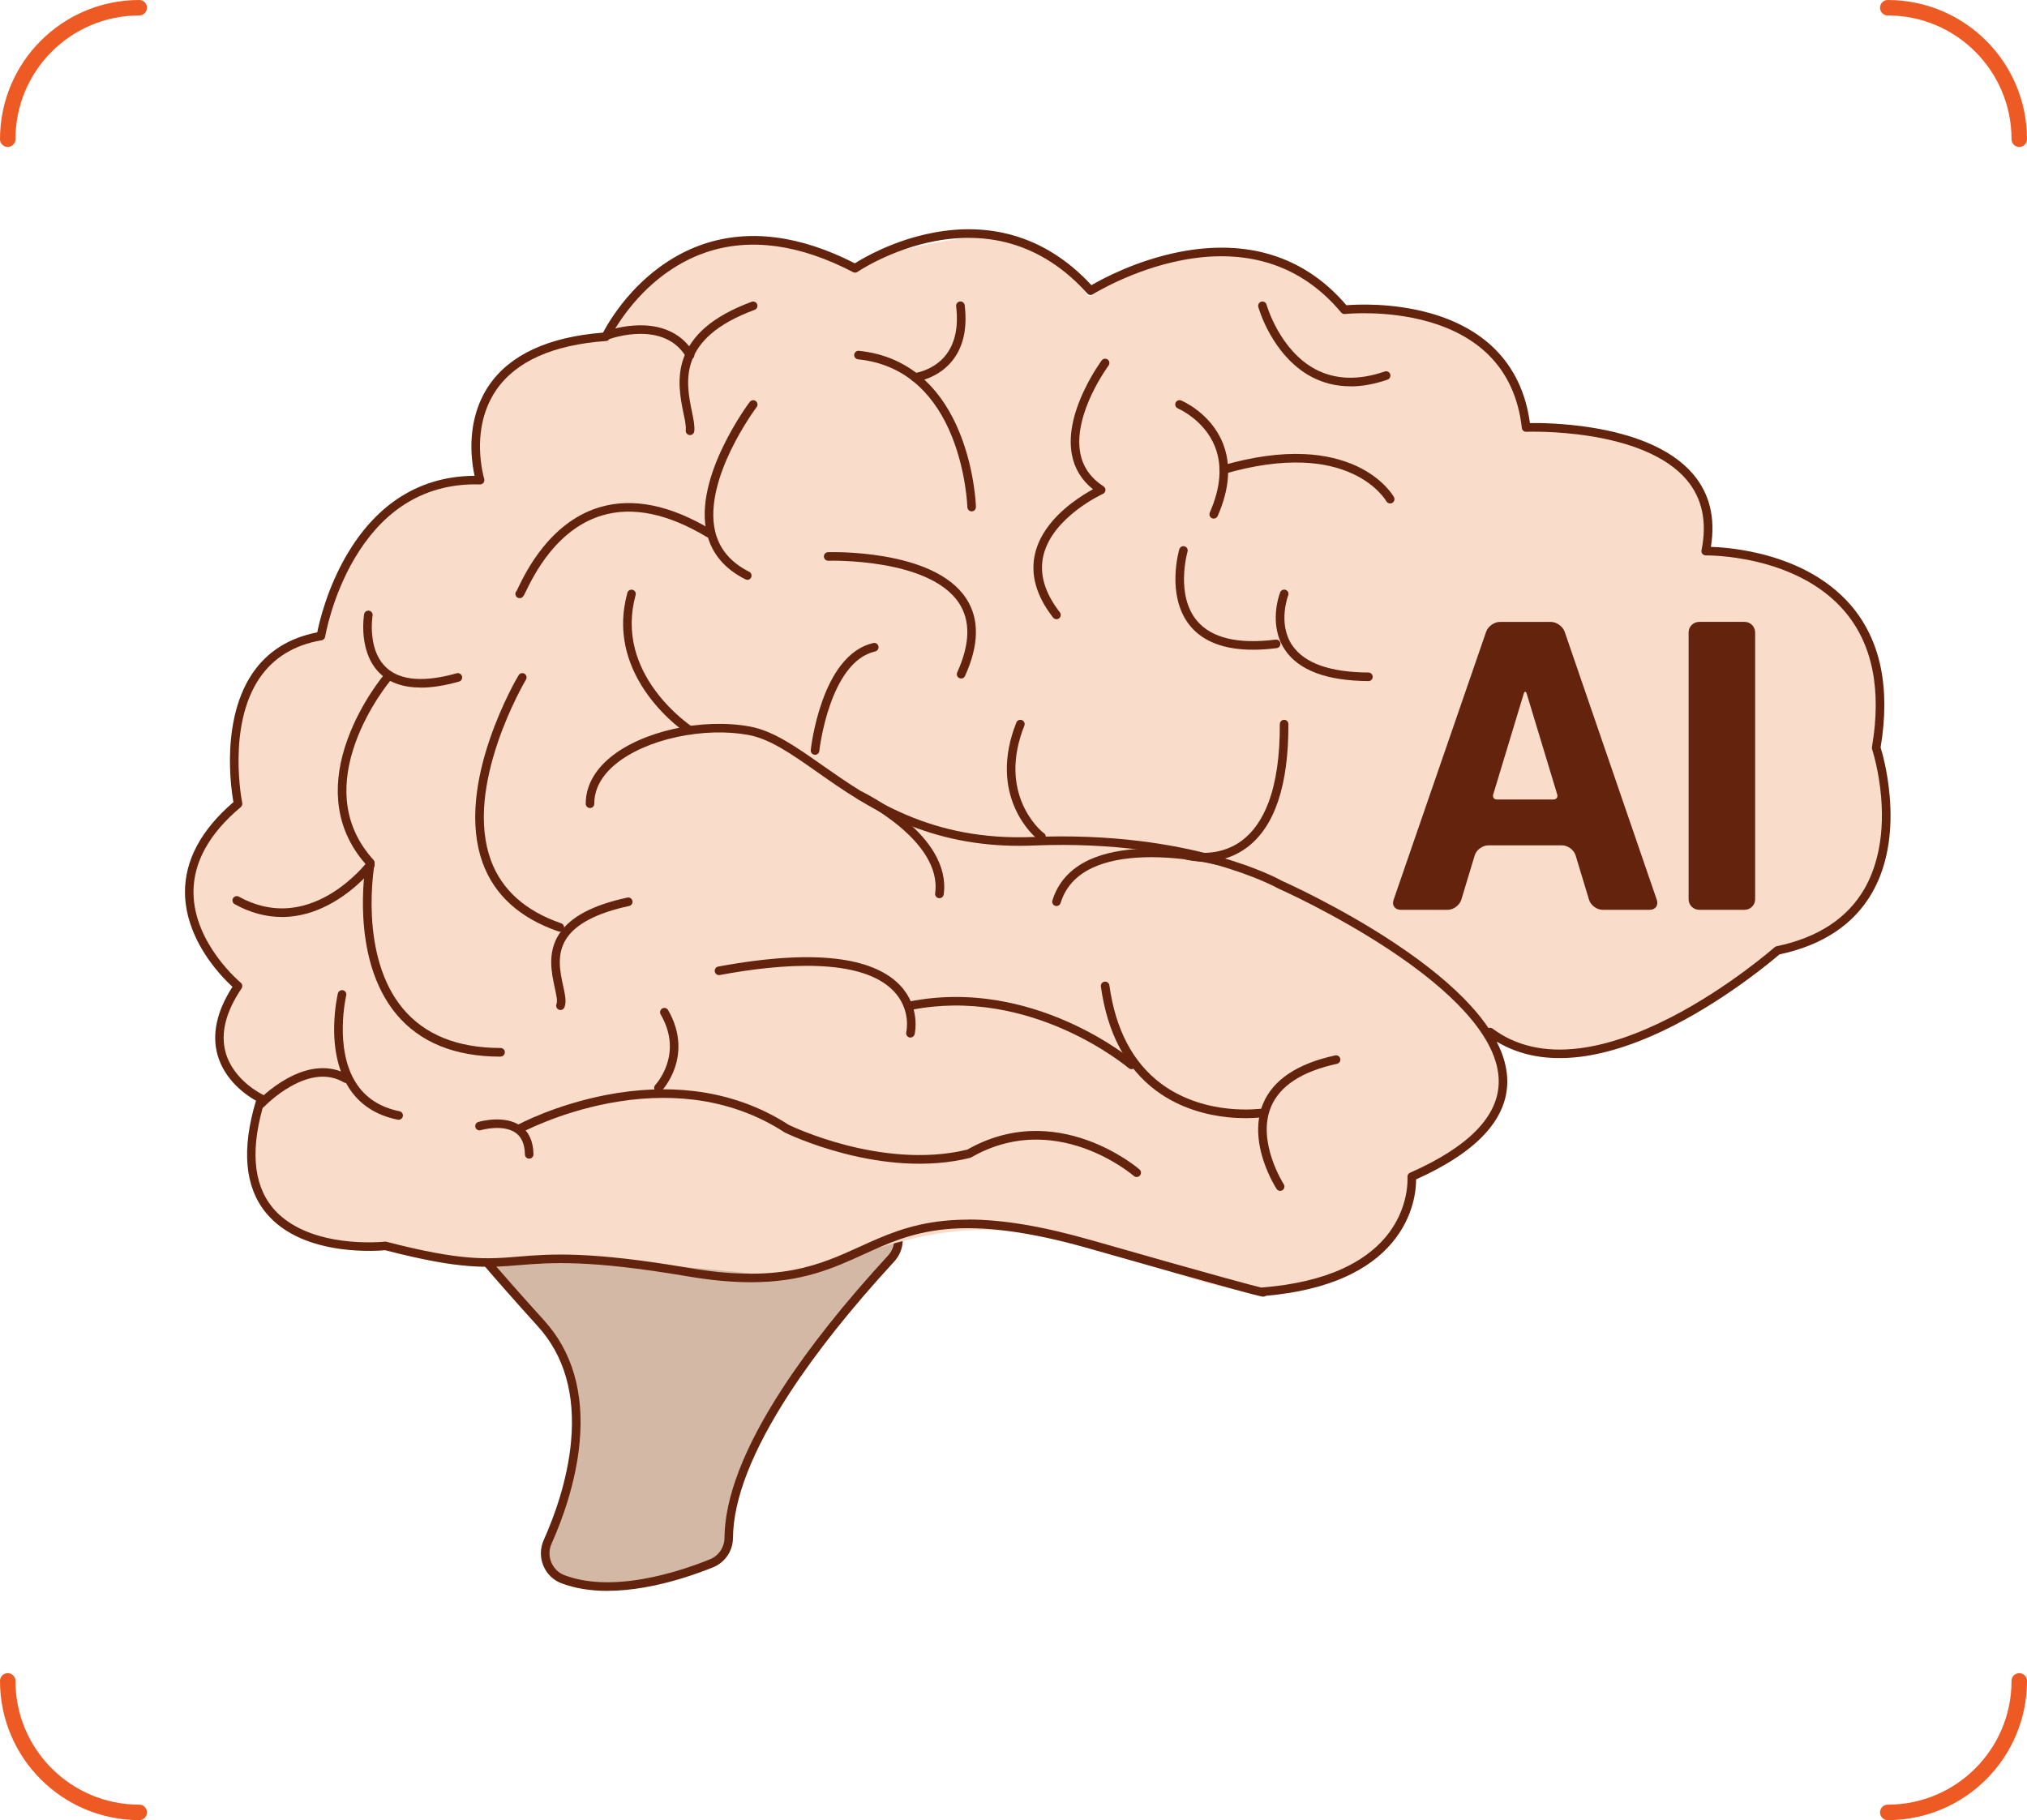 <svg xmlns="http://www.w3.org/2000/svg" id="_&#x5716;&#x5C64;_1" data-name="&#x5716;&#x5C64; 1" viewBox="0 0 393.07 353"><defs><style>      .cls-1 {        fill: none;        stroke: #ee5a24;        stroke-linecap: round;        stroke-miterlimit: 10;        stroke-width: 3px;      }      .cls-2 {        fill: #f9ddca;      }      .cls-2, .cls-3, .cls-4 {        stroke-width: 0px;      }      .cls-3 {        fill: #63230d;      }      .cls-4 {        fill: #d3b8a5;      }    </style></defs><g><path class="cls-1" d="m27,351.5c-14.08,0-25.5-11.41-25.5-25.5"></path><path class="cls-1" d="m391.57,326c0,14.08-11.41,25.5-25.5,25.5"></path><path class="cls-1" d="m366.07,1.5c14.08,0,25.5,11.41,25.5,25.5"></path><path class="cls-1" d="m1.5,27C1.5,12.91,12.91,1.5,27,1.5"></path></g><g><g><g><path class="cls-4" d="m172.78,244.12c-12.52,13.6-31.34,36.76-31.47,54.15-.02,2.18-1.35,4.13-3.37,4.95-6.18,2.49-19.09,6.71-28.74,3.08-2.91-1.09-4.28-4.42-3.01-7.25,3.91-8.72,10.85-28.96-1.27-42.35-4.93-5.45-8.57-9.6-11.24-12.74-2.98-3.5-.49-8.89,4.11-8.89h71.01c4.7,0,7.15,5.59,3.97,9.05Z"></path><path class="cls-3" d="m117.8,308.54c-3.32,0-6.3-.49-8.89-1.46-1.62-.61-2.87-1.82-3.54-3.42-.66-1.58-.64-3.39.06-4.96,2.04-4.56,4.62-11.58,5.31-19.16.83-9.16-1.33-16.66-6.43-22.29-4.4-4.86-8.19-9.16-11.25-12.76-1.59-1.87-1.94-4.42-.91-6.65,1.03-2.23,3.2-3.61,5.65-3.61h71.01c2.51,0,4.69,1.43,5.7,3.73,1.01,2.3.58,4.88-1.12,6.72-8.32,9.04-15.15,17.63-20.3,25.54-7.21,11.09-10.9,20.53-10.95,28.05-.02,2.52-1.54,4.77-3.89,5.71-3.13,1.26-7.96,2.96-13.24,3.88-2.56.45-4.96.67-7.21.67Zm-20-72.65c-1.8,0-3.39,1.01-4.14,2.65-.76,1.63-.5,3.5.67,4.87,3.05,3.59,6.83,7.87,11.22,12.72,5.42,5.99,7.73,13.92,6.85,23.56-.71,7.8-3.35,15.01-5.44,19.69-.52,1.17-.54,2.46-.05,3.63.49,1.17,1.41,2.06,2.59,2.5,4.07,1.53,9.2,1.77,15.24.71,5.14-.9,9.85-2.56,12.9-3.79,1.72-.69,2.83-2.33,2.85-4.18.06-7.85,3.83-17.59,11.22-28.95,5.2-7.99,12.08-16.66,20.47-25.76l.61.56-.61-.56c1.25-1.35,1.56-3.24.82-4.93-.74-1.68-2.34-2.73-4.18-2.73h-71.01Z"></path></g><path class="cls-2" d="m364.1,168.84c-.06,4.6-5.94,12.24-11.98,13.08-6.05.84-10.79,5.15-14.16,7.71-3.37,2.56-18.83,10.97-27.66,13.99-8.82,3.03-20.77-1.75-20.77-1.75,5.87,16.46-9.82,23.22-12.72,24.91-2.89,1.7-3.08,3.34-3.08,3.34-.87,13.97-18.01,18.56-26.68,20.22-5.34,1.02-14.56-1.76-20.87-4.06-1.68-.61-3.16-1.19-4.29-1.65-1.54-.62-2.46-1.03-2.46-1.03,0,.08.02.16.02.23-35.49-11.45-44.47-1.54-68.75,3.7-37.45-4.16-49.1-3.33-56.58-2.5-4.7.52-7.49.83-19.8-3.27-2.03.48-8.56-.49-8.56-.49-13.65-1.4-15.05-8.8-16.58-13.09-1.53-4.29,1.38-14.9,1.38-14.9-1.55.59-6.48-6.33-7.91-10.66-1.42-4.32,3.46-11.5,3.46-11.5-1.02-.38-6.38-7.65-8.95-14.14-2.57-6.49,1.93-10.99,2.95-15.2,1.02-4.21,7.14-3.19,5.87-6.98-1.27-3.79-.26-6.54,0-14.15.26-7.61,6.76-12.55,9.09-14.78,2.33-2.24,7.39-3.66,7.39-3.66,1.18-6.53,3.54-8.14,7.85-17.78,4.31-9.63,19.17-11.29,20.57-11.03,1.4.26,1.65-3.13,1.65-3.13-1.67-24.06,23.47-24.87,23.47-24.87l3.14-3c15.12-23.61,38.59-13.77,47.39-10.33l3-2.17s15.5-4.47,24.09-4.1c8.59.36,16.16,8.7,16.8,10.86.64,2.17,3.44-1.02,3.44-1.02,22.2-13.78,41.59-2.81,44.49,1.8s6.99,2.45,6.99,2.45c31.58,1.57,30.55,22.93,30.55,22.93,42.61,1.4,34.96,23.86,34.96,23.86,13.78,0,22.45,6.76,28.01,11.94,5.56,5.18,5.29,12.04,5.65,15.86.37,3.81-2.79,6.01.14,16.73,2.93,10.72-.51,13.01-.57,17.62Z"></path><path class="cls-3" d="m245,251.48s-.07,0-.1,0c-.06,0-.14-.02-.24-.04-.18-.04-.45-.1-.83-.19-.91-.22-2.41-.62-4.46-1.18-5.57-1.52-15.02-4.18-28.09-7.91-11.44-3.27-20.6-4.49-28-3.75-6.58.66-11.08,2.71-15.84,4.88-5.84,2.66-11.83,5.39-21.82,5.39-3.52,0-7.52-.34-12.2-1.13-19.26-3.28-26.71-2.68-32.7-2.19-6.3.51-11.27.92-26.04-2.89-.78.07-4.33.35-8.64-.24-2.83-.39-5.39-1.07-7.62-2.03-2.82-1.22-5.12-2.88-6.82-4.95-4.14-5.03-4.79-12.35-1.96-21.78-1.67-.93-6.04-3.79-7.46-8.9-1.12-4.02-.14-8.46,2.9-13.19-.86-.78-2.57-2.46-4.29-4.82-3.19-4.37-4.89-9.03-4.92-13.47-.03-6.25,3.13-12.14,9.39-17.52-.21-1.19-.7-4.43-.67-8.47.04-4.68.84-11.35,4.4-16.56,2.87-4.2,7.09-6.85,12.53-7.89.39-1.97,1.9-8.53,5.77-15.11,2.67-4.55,5.92-8.15,9.65-10.7,4.4-3,9.47-4.53,15.09-4.56-.24-1.08-.56-2.88-.61-5.09-.11-4.72,1.07-9.03,3.41-12.46,4.06-5.94,11.5-9.38,22.11-10.22.53-1.01,2.01-3.65,4.54-6.66,2.94-3.49,7.92-8.14,14.93-10.51,8.82-2.97,18.7-1.72,29.36,3.73,1.59-1.01,7.49-4.5,15.32-5.96,5.32-1,10.42-.84,15.15.47,5.72,1.58,10.9,4.85,15.41,9.73,2-1.17,8.69-4.82,17.18-6.47,5.89-1.14,11.41-1.07,16.4.21,6.13,1.58,11.47,4.99,15.86,10.15,1.84-.15,8.91-.55,16.38,1.58,5.03,1.44,9.18,3.73,12.32,6.82,3.78,3.72,6.1,8.58,6.89,14.45,1.79-.03,6.46.01,11.9.87,4.02.64,7.61,1.6,10.67,2.85,3.88,1.59,6.93,3.67,9.06,6.17,3.22,3.78,4.38,8.52,3.46,14.12,1.64.05,5.11.28,9.27,1.26,3.34.79,6.43,1.91,9.18,3.33,3.45,1.78,6.37,4.04,8.67,6.71,5.78,6.72,7.73,16,5.79,27.61.28.89,1.35,4.56,1.76,9.42.28,3.23.21,6.31-.21,9.17-.53,3.59-1.61,6.83-3.22,9.62-3.53,6.13-9.57,10.14-17.94,11.92-1.28,1.1-9.7,8.21-20.17,13.62-6.69,3.45-12.91,5.55-18.48,6.24-6.23.77-11.66-.22-16.2-2.95,1.38,2.66,2.07,5.25,2.07,7.73,0,3.57-1.42,6.95-4.24,10.06-2.93,3.24-7.45,6.24-13.45,8.94.02,1.78-.34,7.16-4.68,12.31-2.26,2.68-5.28,4.89-8.97,6.56-4.25,1.93-9.44,3.17-15.44,3.7-.14.1-.31.16-.52.16Zm-57.24-14.96c6.7,0,14.45,1.31,23.97,4.03,25.13,7.18,31.37,8.82,32.89,9.17.04,0,.08-.01.11-.02,6.07-.48,11.29-1.69,15.51-3.6,3.46-1.57,6.29-3.62,8.39-6.1,4.76-5.61,4.3-11.66,4.3-11.72-.03-.35.17-.69.49-.83,11.42-5.04,17.21-11,17.21-17.71,0-4.15-2.2-8.68-6.54-13.47-3.54-3.91-8.48-7.98-14.7-12.09-10.62-7.03-21.38-11.81-21.48-11.85-.03-.01-.05-.02-.08-.04-.04-.02-4.29-2.42-12.23-4.63-7.32-2.04-19.37-4.33-35.17-3.68-.94.04-1.88.06-2.8.06-7.99,0-15.33-1.46-22.37-4.42-6.78-2.86-12.15-6.62-16.88-9.95-4.87-3.42-9.08-6.37-13.24-7.13-4.18-.77-9.1-.63-13.86.39-4.85,1.04-9.09,2.93-11.95,5.3-2.71,2.26-4.09,4.83-4.09,7.65,0,.46-.37.83-.83.83s-.83-.37-.83-.83c0-3.29,1.62-6.37,4.68-8.92,6.19-5.16,17.87-7.76,27.17-6.05,4.52.83,8.86,3.88,13.9,7.41,9.42,6.61,21.15,14.83,41.03,14.01,7.09-.29,14.03-.03,20.64.78,5.29.65,10.38,1.65,15.12,2.98,7.8,2.18,12.02,4.48,12.49,4.75.72.32,11.28,5.07,21.69,11.97,6.33,4.19,11.38,8.35,15.01,12.36,1.29,1.42,2.39,2.82,3.33,4.21.26-.09.55-.06.79.11,4.5,3.36,10.14,4.65,16.76,3.83,5.37-.66,11.4-2.7,17.91-6.06,11.15-5.75,19.94-13.47,20.03-13.55.11-.1.24-.16.38-.19,8-1.66,13.74-5.42,17.05-11.17,1.88-3.27,3.97-9.01,3.22-17.81-.45-5.29-1.74-9.2-1.75-9.24-.04-.13-.05-.27-.03-.4,1.91-11.18.1-20.08-5.38-26.44-2.16-2.51-4.91-4.64-8.17-6.32-2.62-1.35-5.58-2.43-8.8-3.19-5.48-1.3-9.82-1.23-9.86-1.23-.25,0-.49-.11-.66-.3-.16-.19-.23-.45-.18-.7,1.12-5.5.14-10.11-2.91-13.69-1.95-2.3-4.78-4.21-8.41-5.7-2.94-1.21-6.4-2.13-10.29-2.75-6.66-1.06-12.32-.84-12.37-.84-.44.02-.81-.31-.86-.74-.65-5.82-2.83-10.59-6.48-14.19-2.93-2.89-6.83-5.05-11.59-6.41-8.19-2.35-16.15-1.51-16.23-1.5-.28.03-.55-.08-.73-.29-4.22-5.06-9.35-8.41-15.26-9.93-4.75-1.23-10.01-1.3-15.65-.21-9.68,1.87-17.18,6.56-17.25,6.61-.34.22-.79.15-1.06-.15-4.4-4.91-9.48-8.19-15.08-9.74-4.49-1.24-9.33-1.39-14.4-.44-8.67,1.62-15.04,5.93-15.1,5.98-.25.17-.58.19-.85.05-10.4-5.42-19.98-6.71-28.47-3.86-3.66,1.23-9.09,3.96-14.17,9.97-3.06,3.62-4.55,6.74-4.57,6.78-.13.27-.39.45-.69.47-10.32.73-17.49,3.94-21.32,9.52-1.49,2.18-3.25,5.93-3.13,11.43.07,3.33.81,5.76.81,5.78.08.26.03.54-.13.75-.16.21-.42.34-.69.33-5.69-.17-10.8,1.26-15.18,4.24-3.53,2.4-6.6,5.81-9.15,10.14-4.38,7.43-5.68,15.08-5.69,15.16-.06.35-.33.63-.68.69-5.26.88-9.3,3.34-12.01,7.29-6.39,9.35-3.42,24.1-3.39,24.25.06.3-.05.61-.28.81-6.12,5.13-9.2,10.7-9.17,16.55.05,9.92,9.07,17.43,9.16,17.51.33.27.4.75.16,1.11-3.07,4.53-4.11,8.71-3.09,12.41,1.52,5.49,7.15,8.16,7.21,8.19.38.18.57.61.44,1.01-2.89,9.18-2.4,16.21,1.45,20.89,1.92,2.34,5.8,5.35,13.35,6.39,4.59.63,8.39.23,8.43.22.1-.01.2,0,.3.02,14.61,3.78,19.47,3.39,25.63,2.88,6.08-.5,13.65-1.11,33.11,2.21,7.84,1.34,14.43,1.46,20.16.38,5.09-.96,9.05-2.76,12.89-4.51,4.68-2.13,9.51-4.33,16.36-5.02,1.5-.15,3.04-.23,4.65-.23Z"></path><path class="cls-3" d="m108.55,180.69c-.09,0-.18-.01-.27-.05-7.45-2.56-12.39-7.02-14.67-13.26-1.3-3.55-1.73-7.68-1.29-12.29.35-3.65,1.25-7.61,2.67-11.76,2.41-7.05,5.45-12.17,5.58-12.38.24-.39.75-.52,1.14-.29.39.24.52.75.29,1.14-.03.05-3.09,5.2-5.44,12.1-1.37,4.03-2.24,7.85-2.58,11.37-.41,4.35-.01,8.23,1.2,11.54,2.1,5.75,6.69,9.87,13.65,12.26.43.15.67.62.52,1.06-.12.35-.44.56-.79.56Z"></path><path class="cls-3" d="m248.25,230.96c-.27,0-.54-.13-.7-.38-.06-.09-1.45-2.24-2.49-5.33-1.39-4.15-1.44-8-.15-11.15,1.91-4.64,6.62-7.81,14-9.41.45-.1.89.19.99.64.1.45-.19.89-.64.99-6.81,1.47-11.13,4.3-12.81,8.4-2.77,6.74,2.44,14.87,2.49,14.95.25.38.14.9-.24,1.15-.14.09-.3.14-.45.14Z"></path><path class="cls-3" d="m241.57,216.86c-1.02,0-2.24-.05-3.59-.19-3.68-.39-9.07-1.61-13.84-5.18-5.82-4.36-9.41-11.14-10.66-20.16-.06-.46.25-.88.71-.94.45-.06.88.25.94.71,1.18,8.55,4.55,14.96,9.99,19.04,4.45,3.34,9.51,4.49,12.98,4.86,3.79.41,6.55.01,6.57.01.45-.07.88.25.94.7.07.45-.25.88-.7.95-.08.01-1.35.2-3.35.2Z"></path><path class="cls-3" d="m219.42,207.36c-.19,0-.38-.07-.54-.2h0s-4.79-4.04-12.34-7.41c-4.42-1.97-8.93-3.35-13.4-4.09-5.57-.92-11.1-.86-16.43.2-.45.09-.89-.2-.98-.65-.09-.45.2-.89.65-.98,5.54-1.1,11.28-1.16,17.06-.2,4.61.77,9.26,2.19,13.82,4.23,7.75,3.47,12.49,7.47,12.69,7.64.35.3.39.82.09,1.17-.16.19-.4.29-.63.29Z"></path><path class="cls-3" d="m176.55,201.23c-.06,0-.13,0-.19-.02-.45-.11-.72-.55-.62-1,.04-.19.97-4.43-2.45-8-6.31-6.58-21.81-5.33-33.71-3.11-.45.08-.89-.21-.97-.67-.08-.45.21-.89.67-.97,9.81-1.82,17.9-2.28,24.05-1.35,5.01.76,8.77,2.43,11.19,4.97,4.03,4.24,2.89,9.29,2.84,9.5-.09.38-.43.64-.81.64Z"></path><path class="cls-3" d="m182.17,174.19s-.08,0-.12,0c-.46-.06-.77-.48-.71-.94,1.43-10.25-14.75-18.13-14.91-18.21-.41-.2-.59-.7-.39-1.11.2-.41.7-.59,1.11-.39.18.08,4.37,2.11,8.44,5.54,2.41,2.03,4.28,4.14,5.54,6.25,1.61,2.71,2.24,5.45,1.87,8.15-.06.42-.41.72-.82.72Z"></path><path class="cls-3" d="m204.87,175.72c-.08,0-.16-.01-.24-.04-.44-.13-.69-.6-.55-1.04,1.09-3.55,3.51-6.21,7.18-7.9,2.86-1.31,6.49-2.04,10.78-2.15,7.22-.19,13.78,1.41,14.06,1.47.45.11.72.56.61,1.01-.11.45-.56.72-1.01.61-.07-.02-6.64-1.61-13.65-1.42-4.06.11-7.46.78-10.11,2-3.22,1.48-5.33,3.79-6.27,6.87-.11.36-.44.59-.8.59Z"></path><path class="cls-3" d="m97.07,204.93c-8.86,0-15.67-2.77-20.22-8.24-2.12-2.55-3.75-5.7-4.84-9.35-.86-2.9-1.39-6.13-1.57-9.59-.25-4.94.28-8.89.48-10.14-3.16-3.59-4.96-7.73-5.34-12.32-.32-3.75.3-7.78,1.85-12,2.6-7.12,6.89-12.24,7.07-12.45.3-.35.82-.4,1.17-.1.35.3.4.82.1,1.17-.05.06-4.3,5.14-6.79,11.99-1.45,3.98-2.03,7.77-1.73,11.27.37,4.33,2.12,8.24,5.19,11.62.17.19.25.45.2.71,0,.04-.81,4.51-.52,10.2.17,3.33.68,6.42,1.5,9.18,1.02,3.43,2.54,6.37,4.52,8.74,4.22,5.06,10.59,7.63,18.93,7.63.46,0,.83.37.83.83s-.37.83-.83.83Z"></path><path class="cls-3" d="m54.66,177.84c-3.1,0-6.17-.83-9.15-2.48-.4-.22-.55-.73-.33-1.13.22-.4.73-.55,1.13-.33,3.16,1.75,6.42,2.49,9.68,2.22,2.62-.22,5.27-1.1,7.86-2.61,4.47-2.61,7.27-6.23,7.3-6.27.28-.37.8-.44,1.17-.16.37.28.44.8.16,1.17-.12.16-2.99,3.89-7.74,6.67-2.81,1.65-5.69,2.61-8.57,2.86-.5.04-1,.07-1.5.07Z"></path><path class="cls-3" d="m50.63,214.88c-.21,0-.41-.08-.57-.23-.33-.32-.35-.84-.03-1.18.09-.1,2.32-2.44,5.56-4.25,4.4-2.47,8.53-2.72,11.93-.74.4.23.53.74.3,1.14-.23.4-.74.53-1.14.3-2.89-1.69-6.34-1.44-10.24.74-3.02,1.68-5.17,3.94-5.19,3.96-.16.17-.38.26-.6.26Z"></path><path class="cls-3" d="m77.3,217.18c-.05,0-.11,0-.17-.02-4.21-.85-7.41-2.94-9.5-6.22-1.35-2.12-2.94-5.9-2.83-11.93.07-3.57.69-6.22.72-6.34.11-.45.56-.72,1-.62.45.11.72.56.62,1-.03.11-2.38,10.3,1.9,16.99,1.84,2.88,4.68,4.72,8.43,5.48.45.09.74.53.65.98-.08.39-.43.67-.81.67Z"></path><path class="cls-3" d="m220.44,228.28c-.19,0-.39-.07-.55-.2-.04-.03-3.86-3.32-9.66-5.39-3.38-1.2-6.76-1.76-10.06-1.66-4.11.13-8.09,1.28-11.85,3.44-.07.04-.14.07-.21.09-3.95.98-8.3,1.33-12.93,1.04-3.69-.23-7.56-.87-11.51-1.89-6.72-1.74-11.28-3.97-11.47-4.06-.03-.01-.06-.03-.08-.05-5.27-3.42-11.21-5.55-17.67-6.33-5.18-.63-10.71-.39-16.42.7-9.77,1.86-16.79,5.63-16.86,5.66-.4.22-.91.07-1.13-.33-.22-.4-.07-.91.33-1.13.29-.16,7.28-3.91,17.29-5.83,5.89-1.13,11.59-1.37,16.95-.73,6.7.81,12.88,3.01,18.36,6.56.47.23,4.91,2.32,11.14,3.93,6,1.55,14.93,2.95,23.47.86,3.98-2.27,8.21-3.48,12.56-3.61,3.51-.1,7.11.5,10.69,1.78,6.08,2.18,9.98,5.54,10.14,5.68.35.3.38.83.08,1.17-.16.19-.4.29-.63.29Z"></path><path class="cls-3" d="m108.68,195.88c-.1,0-.21-.02-.31-.06-.43-.17-.63-.66-.46-1.08.24-.58-.04-1.85-.34-3.21-.62-2.86-1.47-6.78.84-10.36,2.13-3.31,6.46-5.63,13.24-7.09.45-.1.89.19.99.64.1.45-.19.89-.64.99-6.23,1.34-10.34,3.48-12.19,6.36-1.94,3.01-1.2,6.39-.61,9.11.38,1.75.68,3.13.25,4.19-.13.32-.44.52-.77.52Z"></path><path class="cls-3" d="m133.78,142.47c-.16,0-.31-.04-.45-.13-.17-.11-4.11-2.7-7.55-7.35-2.03-2.75-3.46-5.65-4.24-8.62-.98-3.73-.94-7.56.12-11.4.12-.44.58-.7,1.02-.58.44.12.7.58.58,1.02-.98,3.55-1.02,7.1-.11,10.54.73,2.76,2.06,5.47,3.97,8.05,3.26,4.42,7.08,6.92,7.12,6.95.39.25.5.77.24,1.15-.16.25-.43.38-.7.38Z"></path><path class="cls-3" d="m100.77,116.01c-.46,0-.83-.37-.83-.83,0-.23.09-.43.24-.58.07-.13.2-.4.33-.67.73-1.51,2.25-4.65,4.79-7.79,3.18-3.93,6.88-6.55,11-7.77,6.39-1.9,13.67-.43,21.64,4.37.39.24.52.75.28,1.14-.24.39-.75.52-1.14.28-7.55-4.55-14.39-5.96-20.31-4.2-3.8,1.13-7.22,3.56-10.18,7.22-2.42,2.99-3.88,6.02-4.59,7.47-.14.29-.25.52-.34.68-.13.24-.36.68-.9.68Zm0-1.66h0,0Z"></path><path class="cls-3" d="m144.91,112.44c-.13,0-.25-.03-.37-.09-4.05-2.02-6.57-5.04-7.49-8.98-.6-2.54-.52-5.47.23-8.71.59-2.55,1.6-5.31,3-8.18,2.37-4.88,5-8.39,5.11-8.53.28-.37.8-.44,1.17-.16.37.28.44.8.16,1.17-.03.03-2.66,3.55-4.96,8.29-2.09,4.31-4.32,10.54-3.09,15.77.8,3.43,3.03,6.08,6.61,7.87.41.21.58.71.37,1.12-.15.29-.44.46-.74.46Z"></path><path class="cls-3" d="m158.05,146.38s-.06,0-.09,0c-.46-.05-.79-.46-.74-.92.02-.19.51-4.62,2.2-9.39,1-2.83,2.22-5.19,3.62-7.01,1.81-2.35,3.93-3.81,6.31-4.35.45-.1.89.18,1,.63.1.45-.18.89-.63,1-8.88,2.01-10.82,19.13-10.84,19.31-.05.43-.41.74-.83.74Z"></path><path class="cls-3" d="m186.37,131.58c-.12,0-.23-.02-.34-.07-.42-.19-.6-.68-.41-1.1,2.51-5.52,2.61-10.06.31-13.5-5.83-8.73-25.1-8.16-25.3-8.16-.46.02-.84-.34-.86-.8-.02-.46.34-.84.8-.86.21,0,5.12-.16,10.87.82,3.4.58,6.38,1.44,8.86,2.56,3.16,1.43,5.52,3.28,7.01,5.52,2.64,3.96,2.58,9.04-.18,15.12-.14.31-.44.49-.76.49Z"></path><path class="cls-3" d="m201.94,163.09c-.14,0-.29-.04-.42-.12-.3-.18-1.06-.81-1.94-1.84-.78-.91-1.89-2.42-2.78-4.46-.97-2.21-1.49-4.58-1.55-7.06-.08-3.03.54-6.22,1.84-9.48.17-.43.65-.64,1.08-.47.43.17.64.65.47,1.08-1.21,3.03-1.79,5.98-1.73,8.78.05,2.25.52,4.41,1.39,6.42,1.5,3.45,3.7,5.36,4.08,5.6.4.23.52.74.29,1.14-.16.26-.43.41-.72.41Z"></path><path class="cls-3" d="m233.38,167.1c-2.08,0-3.54-.42-3.66-.46-.44-.13-.69-.59-.56-1.04.13-.44.59-.69,1.03-.56h0c.06.02,5.77,1.64,10.65-2.03,2.18-1.64,3.9-4.1,5.12-7.31,1.5-3.96,2.25-9.09,2.22-15.26,0-.46.37-.83.83-.84h0c.46,0,.83.37.83.83.05,11.85-2.65,19.91-8.03,23.93-2.94,2.2-6.09,2.74-8.44,2.74Z"></path><path class="cls-3" d="m242.99,126.01c-5.49,0-9.55-1.51-12.1-4.5-2.02-2.38-3.04-5.74-2.95-9.71.07-2.95.72-5.19.75-5.28.13-.44.59-.69,1.03-.56.44.13.69.59.56,1.03-.03.12-2.4,8.43,1.87,13.45,2.82,3.31,7.94,4.53,15.21,3.61.46-.06.87.27.93.72.06.46-.27.87-.72.93-1.63.21-3.16.31-4.6.31Z"></path><path class="cls-3" d="m265.35,132.09h0c-8.04-.05-13.47-2.07-16.15-6.02-3.35-4.94-1.05-10.94-.95-11.19.17-.43.65-.64,1.08-.47.43.17.64.65.47,1.08h0c-.02.05-2.07,5.46.79,9.67,2.35,3.46,7.32,5.23,14.77,5.27.46,0,.83.38.83.84,0,.46-.37.83-.83.83Z"></path><path class="cls-3" d="m269.56,97.64c-.29,0-.58-.16-.73-.43h0s-.44-.79-1.46-1.82c-.93-.96-2.56-2.34-5-3.48-2.76-1.29-5.99-2.03-9.58-2.18-4.53-.2-9.67.52-15.27,2.14-.44.13-.9-.13-1.03-.57-.13-.44.13-.9.57-1.03,5.82-1.68,11.18-2.43,15.92-2.2,3.83.18,7.27.99,10.24,2.39,5.11,2.43,7.01,5.81,7.09,5.95.22.4.07.91-.33,1.13-.13.07-.26.1-.4.1Z"></path><path class="cls-3" d="m204.87,120.09c-.25,0-.49-.11-.66-.32-3.31-4.24-4.47-8.47-3.46-12.55.84-3.41,3.27-6.74,7.03-9.62,1.62-1.25,3.15-2.15,4.17-2.71-2.23-1.78-3.61-4.07-4.11-6.81-.63-3.49.16-7.62,2.35-12.27,1.61-3.42,3.38-5.81,3.45-5.91.27-.37.8-.44,1.16-.17.37.27.44.8.17,1.16h0s-1.76,2.38-3.3,5.66c-1.4,2.97-2.91,7.33-2.2,11.24.49,2.72,2.01,4.91,4.52,6.53.26.17.4.46.38.76-.02.3-.21.57-.49.7-.1.04-9.69,4.45-11.52,11.85-.88,3.56.18,7.3,3.16,11.12.28.36.22.89-.14,1.17-.15.12-.33.18-.51.18Z"></path><path class="cls-3" d="m188.42,99.17c-.45,0-.82-.36-.83-.81h0c0-.07-.23-6.8-2.99-13.68-1.6-4-3.74-7.26-6.35-9.71-3.23-3.03-7.22-4.81-11.86-5.28-.46-.05-.79-.46-.74-.91.05-.46.46-.79.91-.74,5.02.51,9.34,2.45,12.85,5.74,2.79,2.62,5.06,6.09,6.75,10.33,2.86,7.15,3.08,13.92,3.09,14.21.01.46-.35.84-.81.86,0,0-.02,0-.02,0Z"></path><path class="cls-3" d="m235.36,100.58c-.11,0-.23-.02-.33-.07-.42-.18-.61-.68-.43-1.1,2.12-4.84,2.46-9.15.99-12.82-2.08-5.19-7.13-7.36-7.18-7.38-.42-.18-.62-.66-.45-1.09.18-.42.66-.62,1.09-.45.23.1,5.73,2.44,8.08,8.28,1.65,4.11,1.31,8.86-1,14.13-.14.31-.44.5-.76.5Z"></path><path class="cls-3" d="m261.85,74.92c-2.69,0-5.2-.61-7.5-1.82-4-2.11-6.6-5.69-8.08-8.32-1.59-2.83-2.24-5.16-2.26-5.25-.12-.44.14-.9.58-1.02.44-.12.9.14,1.02.58h0c.02.09,2.53,8.87,9.52,12.55,3.83,2.01,8.33,2.15,13.39.41.43-.15.91.08,1.06.52.15.43-.08.91-.52,1.06-2.53.87-4.94,1.31-7.22,1.31Z"></path><path class="cls-3" d="m133.81,69.7c-.28,0-.56-.14-.72-.41-1.79-3-4.77-4.53-8.86-4.54-.01,0-.03,0-.04,0-3.14,0-5.77.93-5.79.94-.43.15-.91-.07-1.06-.5-.16-.43.07-.91.5-1.06.12-.04,2.92-1.04,6.36-1.04,0,0,0,0,0,0,4.67,0,8.24,1.85,10.33,5.35.24.39.11.91-.29,1.14-.13.08-.28.12-.43.12Z"></path><path class="cls-3" d="m133.81,84.37s-.07,0-.1,0c-.46-.05-.78-.47-.73-.92.09-.75-.15-1.94-.44-3.31-.59-2.87-1.39-6.8.04-10.75.78-2.16,2.18-4.13,4.13-5.84,2.23-1.94,5.27-3.63,9.05-5.02.43-.16.91.06,1.07.49.16.43-.06.91-.49,1.07-15.07,5.54-13.32,14.07-12.17,19.72.31,1.51.58,2.82.46,3.84-.05.42-.41.73-.83.73Z"></path><path class="cls-3" d="m81.57,133.35c-3.23,0-5.8-.85-7.69-2.56-1.88-1.7-3.05-4.26-3.36-7.42-.23-2.34.08-4.18.09-4.25.08-.45.51-.76.96-.68.45.08.76.51.68.96h0s-.29,1.73-.07,3.85c.28,2.76,1.23,4.88,2.82,6.31,2.72,2.44,7.28,2.78,13.56,1.02.44-.12.9.13,1.03.58.12.44-.13.9-.58,1.03-2.77.78-5.25,1.17-7.43,1.17Z"></path><path class="cls-3" d="m127.69,211.82c-.21,0-.41-.08-.58-.23-.33-.32-.34-.84-.03-1.18.02-.02,1.41-1.51,2.23-3.94,1.08-3.21.67-6.49-1.2-9.74-.23-.4-.09-.91.31-1.14.4-.23.91-.09,1.14.31,2.66,4.62,2.18,8.63,1.31,11.18-.94,2.76-2.51,4.42-2.58,4.49-.16.17-.38.26-.6.26Z"></path><path class="cls-3" d="m102.62,224.71c-.45,0-.83-.36-.83-.82-.03-1.92-.61-3.31-1.73-4.14-2.46-1.82-6.79-.58-6.84-.56-.44.13-.9-.12-1.03-.56-.13-.44.12-.9.56-1.03.21-.06,5.16-1.49,8.29.82,1.56,1.15,2.37,2.99,2.41,5.45,0,.46-.36.84-.82.84,0,0,0,0-.01,0Z"></path><path class="cls-3" d="m177.44,74.02c-.42,0-.78-.32-.83-.74-.05-.46.28-.87.73-.92h0s3.66-.45,6.06-3.48c1.81-2.3,2.49-5.49,2.01-9.48-.05-.46.27-.87.73-.93.46-.05.87.27.93.73.54,4.46-.26,8.07-2.38,10.73-2.84,3.57-6.99,4.07-7.16,4.09-.03,0-.06,0-.09,0Z"></path></g><g><path class="cls-3" d="m321.28,174.52l-17.86-51.98c-.36-1.06-1.58-1.93-2.7-1.93h-9.84c-1.12,0-2.34.87-2.7,1.93l-17.94,51.98c-.37,1.06.25,1.93,1.37,1.93h9.13c1.12,0,2.3-.88,2.63-1.95l2.6-8.6c.32-1.07,1.51-1.95,2.63-1.95h14.31c1.12,0,2.3.88,2.63,1.95l2.6,8.6c.32,1.07,1.51,1.95,2.63,1.95h9.13c1.12,0,1.74-.87,1.38-1.93Zm-20.04-19.46h-10.96c-.56,0-.89-.44-.72-.98l5.91-19.52c.16-.54.43-.54.59,0l5.91,19.52c.16.54-.16.98-.72.98Z"></path><path class="cls-3" d="m329.49,176.45c-1.12,0-2.04-.92-2.04-2.04v-51.76c0-1.12.92-2.04,2.04-2.04h8.82c1.12,0,2.04.92,2.04,2.04v51.76c0,1.12-.92,2.04-2.04,2.04h-8.82Z"></path></g></g></svg>
